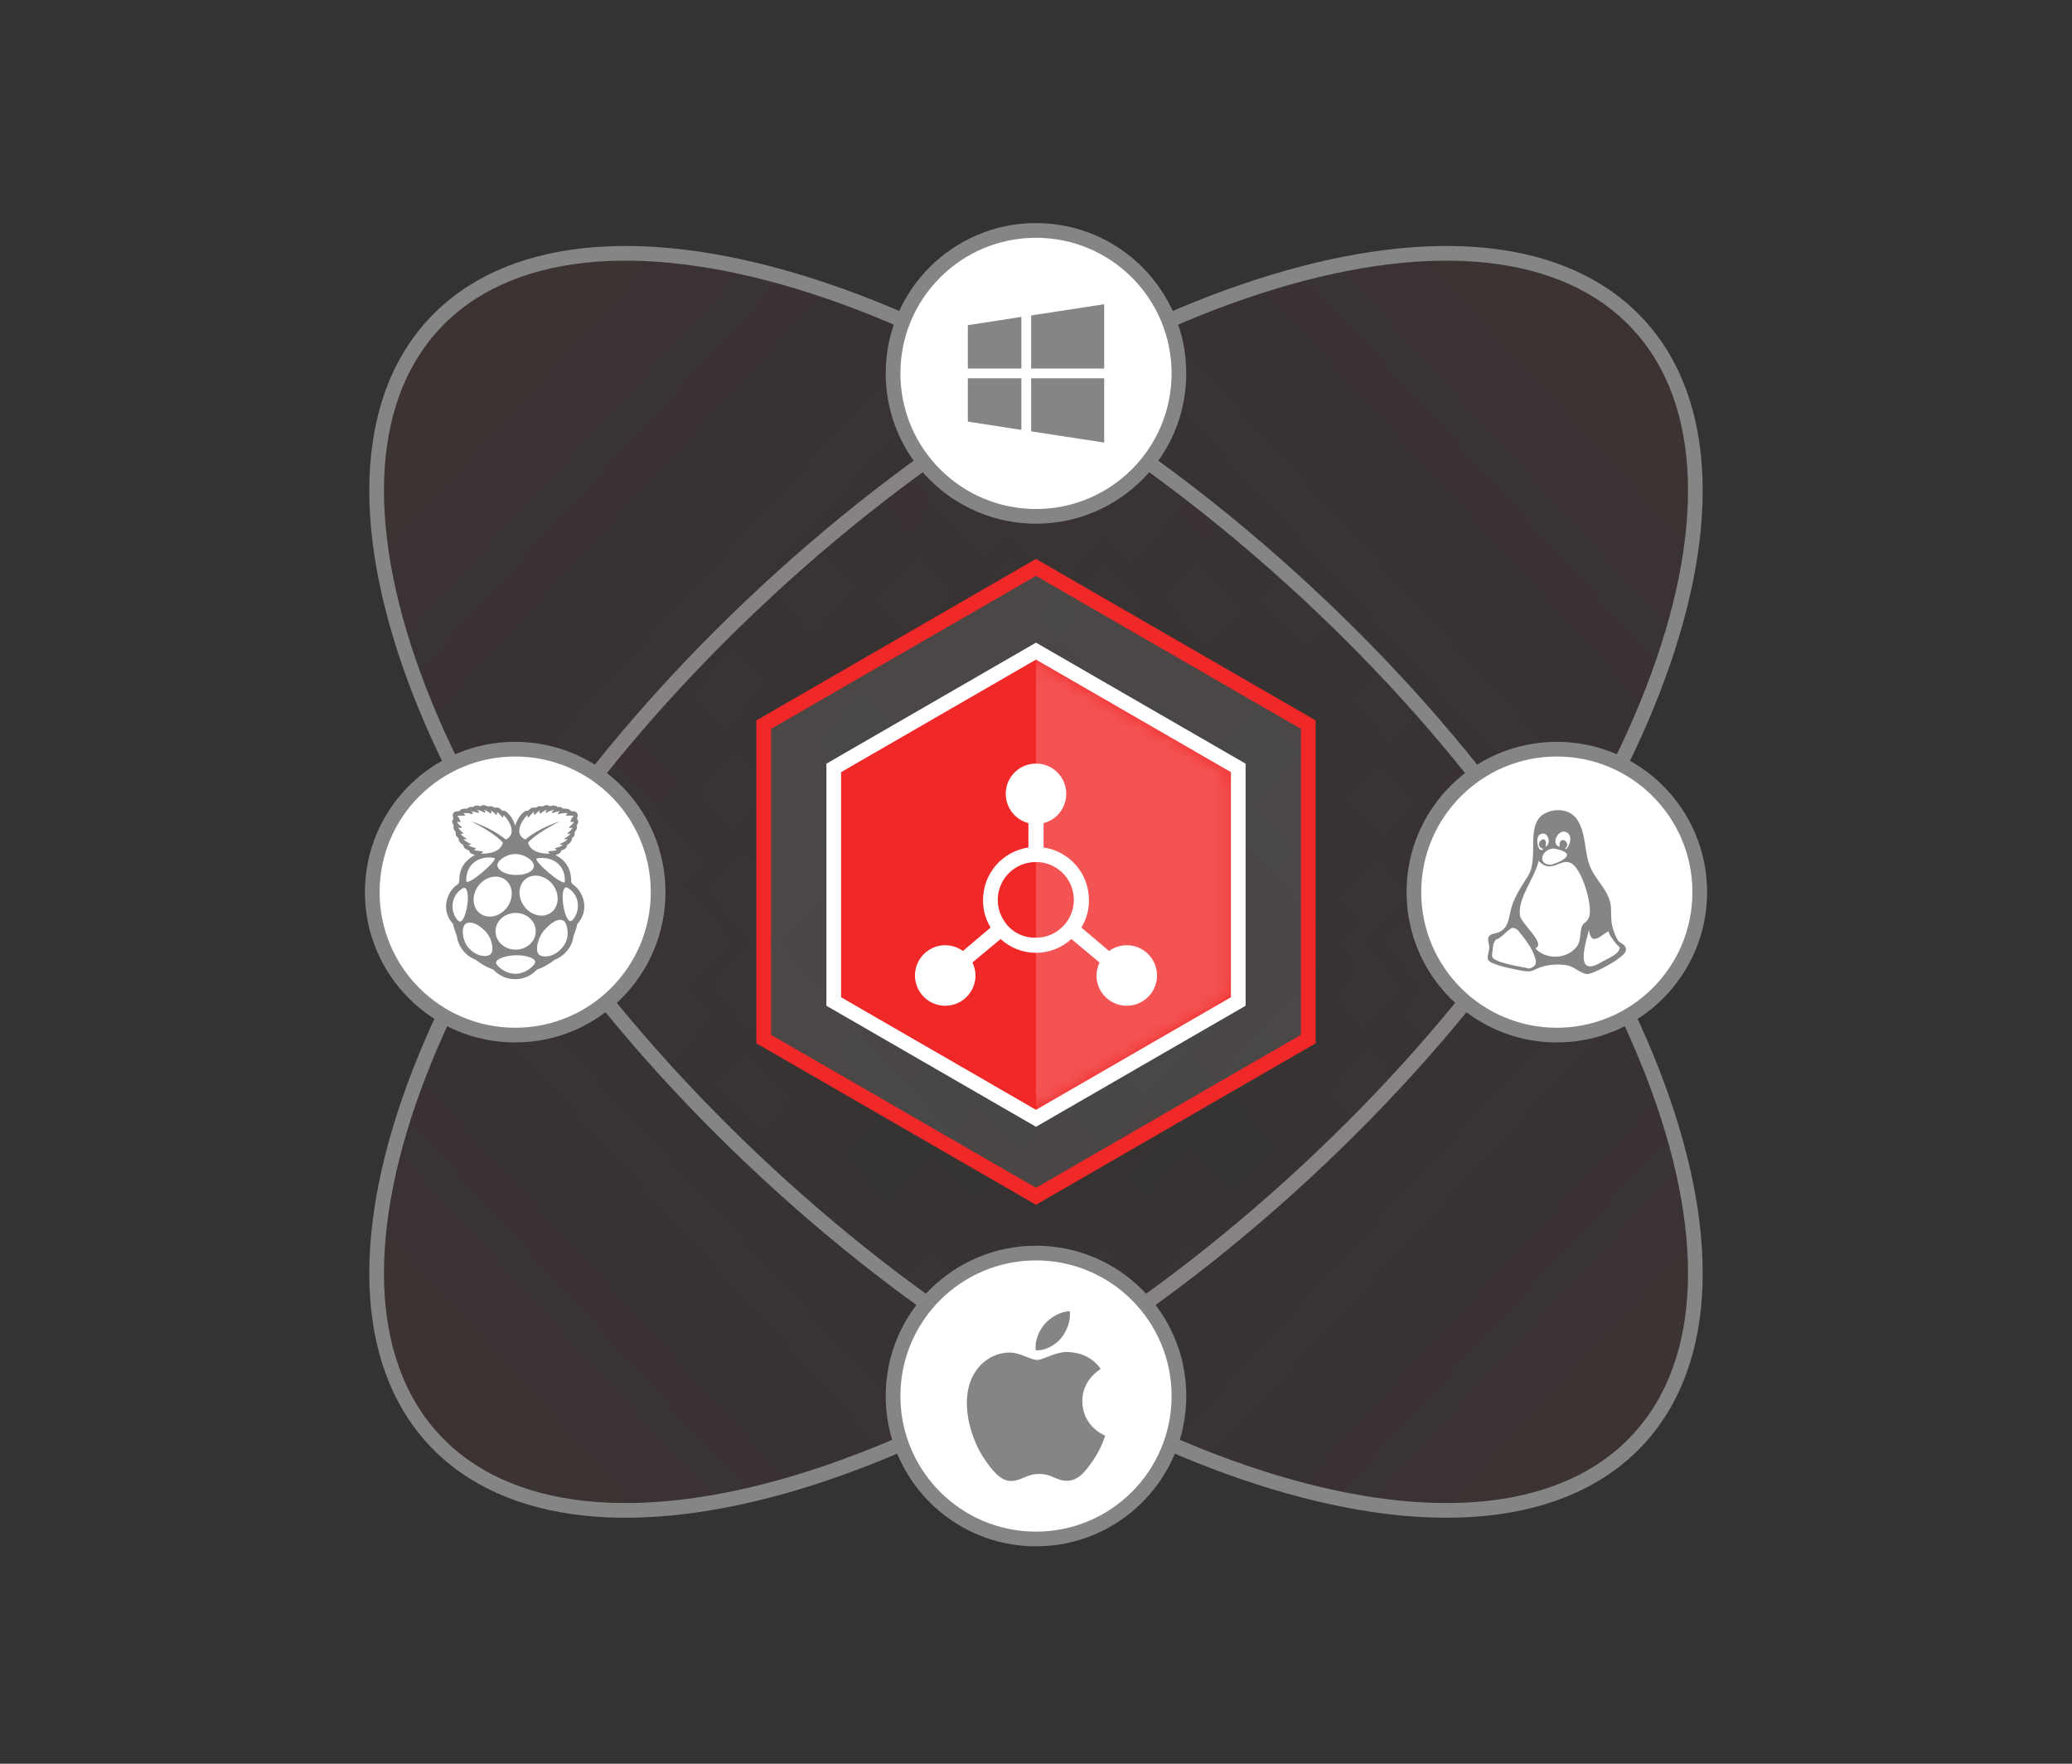 <svg width="141" height="120" viewBox="0 0 141 120" fill="none" xmlns="http://www.w3.org/2000/svg">
<rect x="0" y="0" width="141" height="120" fill="#333333" stroke="none"/>
<mask id="mask0_127_145" style="mask-type:alpha" maskUnits="userSpaceOnUse" x="0" y="0" width="141" height="120">
<rect x="0.5" width="140" height="120" fill="#D9D9D9"/>
</mask>
<g mask="url(#mask0_127_145)">
<path d="M111.479 22.064C116.427 27.41 116.547 36.48 112.46 47.003C108.387 57.491 100.189 69.254 88.815 79.784C77.441 90.313 65.081 97.581 54.31 100.835C43.504 104.099 34.47 103.282 29.521 97.936C24.573 92.59 24.453 83.52 28.54 72.997C32.613 62.509 40.811 50.746 52.185 40.216C63.559 29.687 75.919 22.419 86.69 19.165C97.496 15.901 106.53 16.718 111.479 22.064Z" fill="url(#paint0_linear_127_145)" fill-opacity="0.05" stroke="#858585"/>
<path d="M29.521 22.064C24.573 27.41 24.453 36.48 28.54 47.003C32.613 57.491 40.811 69.254 52.185 79.784C63.559 90.313 75.919 97.581 86.69 100.835C97.496 104.099 106.53 103.282 111.479 97.936C116.427 92.59 116.547 83.52 112.46 72.997C108.387 62.509 100.189 50.746 88.815 40.216C77.441 29.687 65.081 22.419 54.31 19.165C43.504 15.901 34.47 16.718 29.521 22.064Z" fill="url(#paint1_linear_127_145)" fill-opacity="0.05" stroke="#858585"/>
<circle cx="70.5" cy="25.405" r="9.727" fill="white" stroke="#858585"/>
<circle cx="35.059" cy="60.699" r="9.727" fill="white" stroke="#858585"/>
<circle cx="105.942" cy="60.699" r="9.727" fill="white" stroke="#858585"/>
<circle cx="70.5" cy="61.574" r="9.727" fill="white" stroke="#9E9E9E"/>
<circle cx="70.5" cy="61.574" r="10.227" fill="white"/>
<circle cx="70.5" cy="61.751" r="10.227" fill="white"/>
<circle cx="70.5" cy="94.983" r="9.727" fill="white" stroke="#858585"/>
<path d="M74.626 64.989C74.443 64.647 74.268 64.177 74.227 63.804C74.139 63.015 74.314 62.614 73.899 61.841C73.65 61.377 73.311 60.971 73.03 60.529C72.32 59.411 72.584 58.266 72.057 57.118C71.875 56.72 71.568 56.393 71.144 56.256C70.645 56.095 70.047 56.17 69.602 56.444C68.382 57.194 69.27 59.441 68.578 60.585C68.142 61.305 67.672 61.943 67.421 62.769C67.222 63.422 67.272 64.219 66.497 64.503C66.288 64.58 65.978 64.569 65.863 64.797C65.791 64.941 65.84 65.105 65.874 65.251C65.904 65.377 65.912 65.499 65.898 65.627C65.877 65.81 65.805 65.986 65.795 66.17C65.784 66.359 65.901 66.476 66.065 66.55C66.655 66.819 67.48 66.977 68.116 67.095C68.938 67.248 68.858 67.004 69.558 66.809C70.052 66.671 70.66 66.635 71.167 66.724C71.704 66.817 72.076 67.272 72.563 67.331C72.977 67.331 75.18 66.194 75.205 65.698C75.228 65.252 74.785 65.285 74.626 64.989ZM71.237 57.721C71.666 58.031 71.215 58.964 71.052 58.806C71.571 58.4 70.617 57.771 70.686 58.66C70.023 58.515 70.646 57.294 71.237 57.721ZM71.186 59.19C71.21 59.543 70.383 59.792 70.124 59.893C69.135 59.885 69.452 58.87 70.219 58.786C70.367 58.77 71.171 58.956 71.186 59.19ZM69.322 57.849C69.849 57.486 70.197 58.387 69.737 58.674C69.947 57.577 68.744 58.525 69.582 58.816C69.246 59.181 69.001 58.07 69.322 57.849ZM68.601 66.952C68.122 66.817 66.34 66.599 66.099 66.156C66.095 66.15 66.094 66.128 66.095 66.095C66.095 66.095 66.095 66.095 66.094 66.094C66.084 66.077 66.093 65.993 66.11 65.888C66.133 65.639 66.177 65.304 66.191 65.274C66.352 64.922 66.35 64.977 66.463 64.946C66.533 64.908 66.636 64.852 66.806 64.704C67.277 64.297 67.425 64.069 67.692 64.239C67.797 64.275 67.895 64.378 68.015 64.551C68.051 64.593 68.087 64.635 68.121 64.678C68.333 64.936 68.809 65.563 68.978 66.099C69.146 66.472 69.152 66.827 68.601 66.952ZM72.222 64.051C72.011 64.589 72.207 65.083 71.78 65.553C71.05 66.356 69.684 66.317 69.035 65.573C69.807 65.263 68.047 63.888 67.987 63.319C67.856 62.079 69.002 60.81 69.263 59.623C70.226 60.644 70.822 59.203 71.628 59.893C72.256 60.431 72.903 62.541 72.72 63.353C72.617 63.815 72.317 63.807 72.222 64.051ZM73.509 66.531C71.517 67.723 72.636 64.696 72.69 64.308C72.831 65.594 73.612 64.541 74.067 64.401C73.845 64.469 74.784 65.602 74.774 65.473C74.813 65.961 73.987 66.244 73.509 66.531Z" fill="#24272D"/>
<path d="M75.206 97.676C75.191 97.72 74.964 98.511 74.407 99.326C73.924 100.028 73.425 100.736 72.637 100.748C71.862 100.762 71.613 100.285 70.728 100.285C69.844 100.285 69.567 100.736 68.834 100.762C68.077 100.793 67.494 99.995 67.009 99.296C66.019 97.864 65.257 95.239 66.279 93.48C66.782 92.6 67.687 92.04 68.671 92.025C69.413 92.011 70.12 92.528 70.57 92.528C71.033 92.528 71.887 91.903 72.788 91.996C73.166 92.012 74.221 92.154 74.901 93.139C74.847 93.176 73.638 93.889 73.652 95.341C73.67 97.095 75.189 97.67 75.206 97.676ZM72.199 91.057C72.605 90.561 72.872 89.88 72.802 89.204C72.222 89.226 71.515 89.589 71.095 90.082C70.723 90.511 70.396 91.203 70.487 91.872C71.132 91.911 71.795 91.534 72.199 91.057Z" fill="#858585"/>
<path d="M74.397 61.032L74.311 60.882C74.314 59.809 73.816 59.371 73.236 59.038C73.412 58.992 73.592 58.955 73.643 58.733C73.946 58.657 74.008 58.516 74.038 58.368C74.117 58.315 74.381 58.167 74.353 57.912C74.501 57.81 74.584 57.679 74.54 57.494C74.7 57.32 74.741 57.177 74.674 57.045C74.866 56.807 74.781 56.684 74.7 56.562C74.843 56.303 74.716 56.025 74.316 56.072C74.156 55.838 73.809 55.891 73.756 55.891C73.696 55.817 73.618 55.752 73.375 55.782C73.218 55.641 73.042 55.667 72.859 55.734C72.644 55.565 72.501 55.702 72.336 55.752C72.075 55.669 72.015 55.782 71.888 55.831C71.603 55.771 71.515 55.9 71.379 56.037L71.219 56.035C70.789 56.284 70.576 56.793 70.5 57.054C70.424 56.793 70.211 56.284 69.781 56.035L69.621 56.037C69.485 55.9 69.397 55.771 69.113 55.831C68.983 55.785 68.925 55.669 68.664 55.752C68.558 55.72 68.458 55.651 68.343 55.653C68.282 55.655 68.215 55.676 68.141 55.734C67.959 55.664 67.783 55.641 67.626 55.782C67.383 55.752 67.302 55.815 67.244 55.891C67.191 55.891 66.844 55.838 66.684 56.072C66.284 56.025 66.159 56.303 66.303 56.562C66.222 56.687 66.136 56.809 66.328 57.045C66.261 57.177 66.303 57.32 66.462 57.494C66.421 57.679 66.504 57.81 66.65 57.912C66.622 58.167 66.886 58.315 66.964 58.368C66.994 58.516 67.057 58.655 67.36 58.733C67.411 58.953 67.591 58.992 67.767 59.038C67.186 59.371 66.689 59.809 66.691 60.882L66.606 61.032C65.94 61.43 65.341 62.713 66.277 63.754C66.338 64.08 66.442 64.314 66.532 64.573C66.668 65.618 67.561 66.106 67.794 66.164C68.139 66.423 68.507 66.668 69.002 66.839C69.471 67.315 69.98 67.496 70.489 67.496H70.512C71.023 67.496 71.529 67.315 71.996 66.839C72.494 66.668 72.859 66.423 73.204 66.164C73.439 66.106 74.33 65.618 74.466 64.573C74.556 64.314 74.66 64.08 74.721 63.754C75.659 62.711 75.061 61.43 74.397 61.032ZM73.883 60.847C73.849 61.279 71.596 59.342 71.985 59.277C73.042 59.103 73.918 59.721 73.883 60.847ZM72.889 63C72.323 63.365 71.506 63.13 71.067 62.473C70.627 61.816 70.729 60.988 71.296 60.623C71.862 60.257 72.679 60.493 73.118 61.15C73.557 61.807 73.456 62.635 72.889 63ZM71.319 56.333C71.337 56.43 71.361 56.49 71.386 56.509C71.511 56.374 71.612 56.238 71.774 56.108C71.774 56.185 71.735 56.266 71.832 56.326C71.918 56.21 72.036 56.106 72.191 56.018C72.117 56.148 72.177 56.187 72.218 56.24C72.336 56.139 72.45 56.037 72.667 55.956C72.607 56.028 72.524 56.099 72.612 56.182C72.734 56.106 72.857 56.03 73.146 55.977C73.081 56.048 72.945 56.122 73.028 56.194C73.18 56.136 73.352 56.092 73.539 56.069C73.449 56.143 73.375 56.215 73.449 56.273C73.613 56.222 73.84 56.155 74.059 56.213L73.921 56.354C73.904 56.372 74.246 56.367 74.473 56.372C74.39 56.488 74.307 56.596 74.258 56.793C74.281 56.816 74.392 56.802 74.499 56.793C74.39 57.022 74.203 57.078 74.159 57.177C74.226 57.228 74.316 57.214 74.418 57.179C74.339 57.339 74.177 57.45 74.048 57.579C74.08 57.602 74.138 57.616 74.272 57.6C74.152 57.727 74.008 57.843 73.837 57.947C73.867 57.982 73.971 57.982 74.069 57.984C73.913 58.134 73.715 58.213 73.527 58.312C73.62 58.375 73.687 58.361 73.759 58.361C73.627 58.47 73.403 58.525 73.194 58.592C73.234 58.655 73.273 58.671 73.359 58.687C73.139 58.81 72.822 58.754 72.734 58.816C72.755 58.879 72.817 58.918 72.889 58.951C72.533 58.971 71.564 58.937 71.377 58.204C71.74 57.804 72.403 57.337 73.543 56.756C72.656 57.052 71.855 57.45 71.185 57.993C70.391 57.626 70.935 56.7 71.319 56.333ZM70.523 58.983C71.083 58.976 71.774 59.395 71.772 59.785C71.77 60.132 71.287 60.412 70.528 60.408C69.786 60.398 69.286 60.056 69.288 59.718C69.288 59.443 69.894 58.967 70.523 58.983ZM67.679 58.687C67.764 58.671 67.804 58.652 67.843 58.592C67.635 58.527 67.411 58.47 67.279 58.361C67.35 58.361 67.418 58.377 67.51 58.312C67.323 58.213 67.124 58.134 66.969 57.984C67.066 57.982 67.17 57.984 67.2 57.947C67.029 57.843 66.886 57.727 66.765 57.6C66.9 57.616 66.957 57.602 66.99 57.579C66.86 57.45 66.696 57.339 66.62 57.179C66.719 57.214 66.812 57.225 66.879 57.177C66.835 57.08 66.647 57.022 66.539 56.793C66.645 56.802 66.756 56.816 66.779 56.793C66.731 56.596 66.645 56.485 66.564 56.372C66.791 56.37 67.133 56.372 67.117 56.354L66.978 56.213C67.198 56.155 67.424 56.222 67.589 56.273C67.663 56.215 67.586 56.143 67.499 56.069C67.686 56.095 67.855 56.136 68.01 56.194C68.091 56.122 67.956 56.048 67.892 55.977C68.181 56.03 68.303 56.106 68.426 56.182C68.514 56.099 68.43 56.028 68.37 55.956C68.588 56.035 68.701 56.139 68.819 56.24C68.858 56.187 68.921 56.148 68.847 56.018C69.002 56.106 69.12 56.21 69.205 56.326C69.3 56.266 69.263 56.182 69.263 56.108C69.425 56.238 69.527 56.374 69.651 56.509C69.677 56.49 69.698 56.43 69.719 56.333C70.102 56.7 70.646 57.626 69.857 57.993C69.187 57.45 68.386 57.052 67.499 56.756C68.639 57.334 69.302 57.804 69.665 58.204C69.48 58.939 68.509 58.971 68.153 58.951C68.225 58.918 68.287 58.877 68.308 58.816C68.215 58.752 67.901 58.807 67.679 58.687ZM69.069 59.244C69.457 59.309 67.205 61.245 67.17 60.815C67.135 59.688 68.014 59.069 69.069 59.244ZM66.677 63.564C66.129 63.13 65.954 61.86 66.969 61.291C67.582 61.129 67.177 63.784 66.677 63.564ZM68.782 65.835C68.474 66.018 67.723 65.944 67.191 65.19C66.832 64.556 66.879 63.913 67.131 63.724C67.508 63.497 68.091 63.802 68.539 64.316C68.93 64.778 69.108 65.595 68.782 65.835ZM68.171 63.067C67.605 62.702 67.503 61.874 67.942 61.217C68.382 60.56 69.198 60.324 69.765 60.69C70.331 61.055 70.433 61.883 69.994 62.54C69.552 63.197 68.736 63.432 68.171 63.067ZM70.535 67.126C69.855 67.153 69.189 66.578 69.198 66.379C69.189 66.085 70.026 65.856 70.57 65.87C71.118 65.847 71.855 66.043 71.858 66.307C71.869 66.561 71.192 67.137 70.535 67.126ZM71.897 64.237C71.902 64.924 71.291 65.481 70.537 65.486C69.783 65.491 69.168 64.936 69.163 64.251V64.237C69.159 63.55 69.769 62.993 70.523 62.988C71.277 62.984 71.892 63.539 71.897 64.223V64.237ZM73.798 65.225C73.213 66.025 72.42 66.055 72.126 65.833C71.818 65.546 72.052 64.656 72.475 64.168C72.958 63.629 73.477 63.278 73.837 63.553C74.08 63.791 74.223 64.688 73.798 65.225ZM74.328 63.532C73.83 63.749 73.426 61.097 74.036 61.259C75.051 61.83 74.876 63.099 74.328 63.532Z" fill="#24272D"/>
<path d="M70.169 25.074H75.14V20.699L70.169 21.462V25.074ZM69.506 25.074V21.561L65.861 22.124V25.074H69.506ZM69.506 25.737H65.861V28.686L69.506 29.249V25.737ZM70.169 25.737V29.349L75.14 30.111V25.737H70.169Z" fill="#858585"/>
<path d="M51.972 49.303L70.5 38.605L89.028 49.303V70.697L70.5 81.394L51.972 70.697V49.303Z" fill="white" fill-opacity="0.1" stroke="#F12828"/>
<path d="M56.736 52.247L70.5 44.301L84.264 52.247V68.141L70.5 76.087L56.736 68.141V52.247Z" fill="#F12828" stroke="white"/>
<mask id="mask1_127_145" style="mask-type:alpha" maskUnits="userSpaceOnUse" x="57" y="44" width="27" height="32">
<path d="M70.5 44.9L83.745 52.547V67.841L70.5 75.488L57.255 67.841V52.547L70.5 44.9Z" fill="#F12828"/>
</mask>
<g mask="url(#mask1_127_145)">
<rect x="70.5" y="41.976" width="18.506" height="36.436" fill="white" fill-opacity="0.2"/>
</g>
<g clip-path="url(#clip0_127_145)">
<path d="M76.676 64.312C76.244 64.312 75.822 64.449 75.472 64.703L73.588 63.107C73.936 62.541 74.115 61.888 74.103 61.224C74.102 60.358 73.789 59.522 73.222 58.867C72.655 58.213 71.871 57.785 71.015 57.662V56.004C71.5 55.879 71.923 55.581 72.204 55.166C72.485 54.752 72.606 54.249 72.542 53.752C72.479 53.254 72.237 52.797 71.861 52.466C71.485 52.135 71.001 51.952 70.5 51.952C69.999 51.952 69.515 52.135 69.139 52.466C68.763 52.797 68.521 53.254 68.457 53.752C68.394 54.249 68.515 54.752 68.796 55.166C69.077 55.581 69.5 55.879 69.985 56.004V57.662C69.129 57.785 68.345 58.213 67.778 58.867C67.211 59.522 66.898 60.358 66.897 61.224C66.885 61.888 67.064 62.541 67.412 63.107L65.528 64.703C65.177 64.449 64.756 64.312 64.323 64.312C63.916 64.312 63.518 64.433 63.18 64.659C62.841 64.885 62.577 65.207 62.421 65.583C62.266 65.959 62.225 66.373 62.304 66.772C62.384 67.172 62.58 67.538 62.868 67.826C63.156 68.114 63.522 68.31 63.922 68.39C64.321 68.469 64.735 68.428 65.111 68.273C65.488 68.117 65.809 67.853 66.035 67.514C66.261 67.176 66.382 66.778 66.382 66.371C66.379 66.064 66.308 65.762 66.176 65.485L68.091 63.89C68.748 64.493 69.608 64.828 70.5 64.828C71.392 64.828 72.252 64.493 72.909 63.89L74.823 65.485C74.691 65.762 74.621 66.064 74.618 66.371C74.618 66.778 74.738 67.176 74.965 67.514C75.191 67.853 75.512 68.117 75.888 68.273C76.265 68.428 76.679 68.469 77.078 68.39C77.477 68.31 77.844 68.114 78.132 67.826C78.42 67.538 78.616 67.172 78.696 66.772C78.775 66.373 78.734 65.959 78.579 65.583C78.423 65.207 78.159 64.885 77.82 64.659C77.482 64.433 77.084 64.312 76.676 64.312ZM70.5 63.797C69.921 63.816 69.354 63.635 68.894 63.282C68.624 63.069 68.4 62.803 68.235 62.5C68.033 62.145 67.919 61.746 67.901 61.338C67.884 60.929 67.964 60.523 68.135 60.151C68.306 59.78 68.563 59.455 68.885 59.203C69.207 58.951 69.584 58.779 69.985 58.701C70.325 58.633 70.675 58.633 71.015 58.701C71.409 58.782 71.778 58.953 72.094 59.202C72.41 59.451 72.663 59.77 72.833 60.134C73.003 60.498 73.086 60.898 73.074 61.3C73.062 61.701 72.956 62.095 72.765 62.449C72.6 62.751 72.376 63.017 72.106 63.231C71.653 63.602 71.085 63.802 70.5 63.797Z" fill="white"/>
</g>
<path d="M38.956 60.157L38.87 60.007C38.872 58.934 38.375 58.497 37.795 58.164C37.971 58.118 38.151 58.081 38.202 57.859C38.505 57.782 38.567 57.641 38.597 57.493C38.676 57.44 38.94 57.292 38.912 57.038C39.06 56.936 39.143 56.804 39.099 56.619C39.259 56.446 39.3 56.302 39.233 56.171C39.425 55.932 39.34 55.81 39.259 55.687C39.402 55.428 39.275 55.151 38.875 55.197C38.715 54.964 38.368 55.017 38.315 55.017C38.255 54.943 38.176 54.878 37.934 54.908C37.776 54.767 37.6 54.792 37.418 54.859C37.203 54.691 37.059 54.827 36.895 54.878C36.634 54.795 36.574 54.908 36.447 54.956C36.162 54.896 36.074 55.026 35.938 55.162L35.778 55.16C35.348 55.41 35.135 55.919 35.059 56.18C34.983 55.919 34.77 55.41 34.34 55.16L34.18 55.162C34.044 55.026 33.956 54.896 33.672 54.956C33.542 54.91 33.484 54.795 33.223 54.878C33.117 54.846 33.017 54.776 32.901 54.779C32.841 54.781 32.774 54.802 32.7 54.859C32.517 54.79 32.342 54.767 32.184 54.908C31.942 54.878 31.861 54.94 31.803 55.017C31.75 55.017 31.403 54.964 31.243 55.197C30.843 55.151 30.718 55.428 30.862 55.687C30.781 55.812 30.695 55.935 30.887 56.171C30.82 56.302 30.862 56.446 31.021 56.619C30.98 56.804 31.063 56.936 31.209 57.038C31.181 57.292 31.445 57.44 31.523 57.493C31.553 57.641 31.616 57.78 31.919 57.859C31.969 58.078 32.15 58.118 32.326 58.164C31.745 58.497 31.248 58.934 31.25 60.007L31.165 60.157C30.499 60.555 29.9 61.839 30.836 62.879C30.896 63.206 31 63.439 31.091 63.698C31.227 64.743 32.12 65.231 32.353 65.289C32.698 65.548 33.066 65.793 33.56 65.964C34.03 66.441 34.539 66.621 35.047 66.621H35.071C35.582 66.621 36.088 66.441 36.555 65.964C37.053 65.793 37.418 65.548 37.762 65.289C37.998 65.231 38.889 64.743 39.025 63.698C39.115 63.439 39.219 63.206 39.279 62.879C40.218 61.836 39.619 60.555 38.956 60.157ZM38.442 59.972C38.408 60.405 36.155 58.467 36.544 58.402C37.6 58.229 38.477 58.846 38.442 59.972ZM37.448 62.126C36.881 62.491 36.065 62.255 35.626 61.598C35.186 60.941 35.288 60.114 35.855 59.748C36.421 59.383 37.237 59.619 37.677 60.275C38.116 60.932 38.014 61.76 37.448 62.126ZM35.878 55.458C35.896 55.556 35.919 55.616 35.945 55.634C36.07 55.5 36.171 55.364 36.333 55.234C36.333 55.31 36.294 55.391 36.391 55.451C36.477 55.336 36.595 55.232 36.749 55.144C36.675 55.273 36.736 55.313 36.777 55.366C36.895 55.264 37.008 55.162 37.226 55.081C37.166 55.153 37.083 55.225 37.17 55.308C37.293 55.232 37.416 55.155 37.705 55.102C37.64 55.174 37.503 55.248 37.587 55.32C37.739 55.262 37.91 55.218 38.098 55.195C38.008 55.269 37.934 55.34 38.008 55.398C38.172 55.347 38.398 55.28 38.618 55.338L38.479 55.479C38.463 55.498 38.805 55.493 39.032 55.498C38.949 55.613 38.865 55.722 38.817 55.919C38.84 55.942 38.951 55.928 39.057 55.919C38.949 56.148 38.761 56.203 38.718 56.302C38.785 56.353 38.875 56.339 38.977 56.305C38.898 56.464 38.736 56.575 38.606 56.705C38.639 56.728 38.697 56.742 38.831 56.726C38.711 56.853 38.567 56.968 38.396 57.072C38.426 57.107 38.53 57.107 38.627 57.109C38.472 57.26 38.273 57.339 38.086 57.438C38.179 57.5 38.246 57.486 38.317 57.486C38.186 57.595 37.961 57.651 37.753 57.718C37.792 57.78 37.832 57.796 37.917 57.813C37.698 57.935 37.381 57.88 37.293 57.942C37.314 58.005 37.376 58.044 37.448 58.076C37.092 58.097 36.123 58.062 35.935 57.329C36.299 56.929 36.962 56.462 38.102 55.882C37.214 56.178 36.414 56.575 35.743 57.119C34.95 56.751 35.494 55.826 35.878 55.458ZM35.082 58.109C35.642 58.102 36.333 58.52 36.331 58.911C36.329 59.258 35.845 59.538 35.087 59.533C34.344 59.524 33.845 59.182 33.847 58.844C33.847 58.569 34.453 58.092 35.082 58.109ZM32.238 57.813C32.323 57.796 32.363 57.778 32.402 57.718C32.194 57.653 31.969 57.595 31.838 57.486C31.909 57.486 31.976 57.503 32.069 57.438C31.881 57.339 31.683 57.26 31.528 57.109C31.625 57.107 31.729 57.109 31.759 57.072C31.588 56.968 31.445 56.853 31.324 56.726C31.458 56.742 31.516 56.728 31.549 56.705C31.419 56.575 31.255 56.464 31.178 56.305C31.278 56.339 31.37 56.351 31.438 56.302C31.394 56.205 31.206 56.148 31.098 55.919C31.204 55.928 31.315 55.942 31.338 55.919C31.29 55.722 31.204 55.611 31.123 55.498C31.35 55.495 31.692 55.498 31.676 55.479L31.537 55.338C31.757 55.28 31.983 55.347 32.148 55.398C32.221 55.34 32.145 55.269 32.057 55.195C32.245 55.22 32.413 55.262 32.568 55.32C32.649 55.248 32.515 55.174 32.45 55.102C32.739 55.155 32.862 55.232 32.985 55.308C33.072 55.225 32.989 55.153 32.929 55.081C33.147 55.16 33.26 55.264 33.378 55.366C33.417 55.313 33.48 55.273 33.406 55.144C33.56 55.232 33.678 55.336 33.764 55.451C33.859 55.391 33.822 55.308 33.822 55.234C33.984 55.364 34.085 55.5 34.21 55.634C34.236 55.616 34.257 55.556 34.277 55.458C34.661 55.826 35.205 56.751 34.416 57.119C33.745 56.575 32.945 56.178 32.057 55.882C33.197 56.46 33.861 56.929 34.224 57.329C34.039 58.065 33.068 58.097 32.712 58.076C32.783 58.044 32.846 58.002 32.867 57.942C32.774 57.877 32.46 57.933 32.238 57.813ZM33.627 58.37C34.016 58.435 31.764 60.37 31.729 59.94C31.694 58.814 32.573 58.194 33.627 58.37ZM31.236 62.69C30.688 62.255 30.512 60.985 31.528 60.416C32.141 60.255 31.736 62.91 31.236 62.69ZM33.341 64.961C33.033 65.143 32.282 65.069 31.75 64.316C31.391 63.682 31.438 63.039 31.69 62.849C32.066 62.623 32.649 62.928 33.098 63.441C33.489 63.904 33.667 64.72 33.341 64.961ZM32.73 62.193C32.164 61.827 32.062 60.999 32.501 60.343C32.941 59.686 33.757 59.45 34.324 59.815C34.89 60.181 34.992 61.008 34.553 61.665C34.111 62.322 33.294 62.558 32.73 62.193ZM35.094 66.251C34.414 66.279 33.748 65.703 33.757 65.504C33.748 65.21 34.585 64.981 35.128 64.995C35.676 64.972 36.414 65.169 36.416 65.433C36.428 65.687 35.751 66.263 35.094 66.251ZM36.456 63.363C36.46 64.05 35.85 64.607 35.096 64.612C34.342 64.616 33.727 64.061 33.722 63.377V63.363C33.718 62.676 34.328 62.119 35.082 62.114C35.836 62.109 36.451 62.664 36.456 63.349V63.363ZM38.357 64.35C37.772 65.15 36.978 65.18 36.685 64.958C36.377 64.672 36.611 63.781 37.034 63.293C37.517 62.755 38.035 62.403 38.396 62.678C38.639 62.916 38.782 63.814 38.357 64.35ZM38.886 62.657C38.389 62.875 37.984 60.222 38.595 60.384C39.61 60.955 39.434 62.225 38.886 62.657Z" fill="#858585"/>
<path d="M110.067 63.937C109.884 63.595 109.71 63.125 109.668 62.752C109.58 61.963 109.755 61.562 109.34 60.789C109.091 60.325 108.753 59.919 108.472 59.477C107.762 58.359 108.025 57.214 107.499 56.067C107.316 55.668 107.01 55.341 106.585 55.204C106.087 55.043 105.489 55.118 105.043 55.392C103.823 56.142 104.712 58.389 104.019 59.533C103.583 60.253 103.114 60.891 102.862 61.717C102.663 62.37 102.714 63.168 101.939 63.451C101.73 63.528 101.419 63.517 101.304 63.745C101.232 63.889 101.282 64.053 101.316 64.199C101.345 64.325 101.354 64.447 101.339 64.575C101.319 64.758 101.247 64.934 101.236 65.118C101.225 65.307 101.343 65.424 101.507 65.499C102.097 65.767 102.921 65.925 103.557 66.043C104.38 66.196 104.3 65.952 105 65.757C105.494 65.619 106.101 65.583 106.609 65.672C107.145 65.766 107.517 66.22 108.005 66.278C108.418 66.278 110.621 65.142 110.647 64.646C110.669 64.2 110.226 64.233 110.067 63.937ZM106.678 56.669C107.107 56.979 106.656 57.912 106.494 57.754C107.012 57.348 106.058 56.719 106.128 57.608C105.464 57.463 106.087 56.242 106.678 56.669ZM106.628 58.138C106.651 58.491 105.825 58.74 105.566 58.841C104.576 58.833 104.894 57.818 105.661 57.734C105.809 57.718 106.613 57.904 106.628 58.138ZM104.764 56.797C105.291 56.434 105.639 57.335 105.179 57.622C105.388 56.525 104.185 57.472 105.024 57.764C104.688 58.129 104.442 57.018 104.764 56.797ZM104.043 65.9C103.563 65.766 101.781 65.547 101.54 65.104C101.537 65.098 101.536 65.076 101.537 65.043C101.537 65.043 101.536 65.043 101.536 65.042C101.526 65.025 101.535 64.941 101.552 64.836C101.575 64.587 101.619 64.252 101.633 64.222C101.793 63.87 101.792 63.925 101.905 63.894C101.975 63.856 102.078 63.8 102.248 63.652C102.719 63.245 102.866 63.017 103.133 63.187C103.238 63.224 103.336 63.326 103.457 63.499C103.493 63.541 103.528 63.583 103.563 63.626C103.774 63.884 104.25 64.511 104.42 65.047C104.587 65.42 104.594 65.775 104.043 65.9ZM107.663 62.999C107.453 63.537 107.648 64.031 107.221 64.501C106.492 65.304 105.126 65.265 104.477 64.521C105.249 64.211 103.488 62.836 103.428 62.267C103.298 61.027 104.443 59.758 104.704 58.571C105.668 59.592 106.263 58.151 107.07 58.841C107.698 59.38 108.345 61.489 108.162 62.301C108.058 62.763 107.759 62.755 107.663 62.999ZM108.951 65.478C106.958 66.671 108.077 63.644 108.131 63.256C108.273 64.542 109.054 63.489 109.508 63.349C109.287 63.417 110.226 64.55 110.216 64.421C110.255 64.909 109.429 65.192 108.951 65.478Z" fill="#858585"/>
</g>
<defs>
<linearGradient id="paint0_linear_127_145" x1="28.441" y1="96.661" x2="110.794" y2="21.367" gradientUnits="userSpaceOnUse">
<stop stop-color="#F12828"/>
<stop offset="0.479" stop-color="#F12828" stop-opacity="0"/>
<stop offset="1" stop-color="#F12828"/>
</linearGradient>
<linearGradient id="paint1_linear_127_145" x1="111.382" y1="98.426" x2="29.029" y2="22.544" gradientUnits="userSpaceOnUse">
<stop stop-color="#F12828"/>
<stop offset="0.453" stop-color="#F12828" stop-opacity="0"/>
<stop offset="1" stop-color="#F12828"/>
</linearGradient>
<clipPath id="clip0_127_145">
<rect width="16.471" height="16.471" fill="white" transform="translate(62.265 51.959)"/>
</clipPath>
</defs>
</svg>
